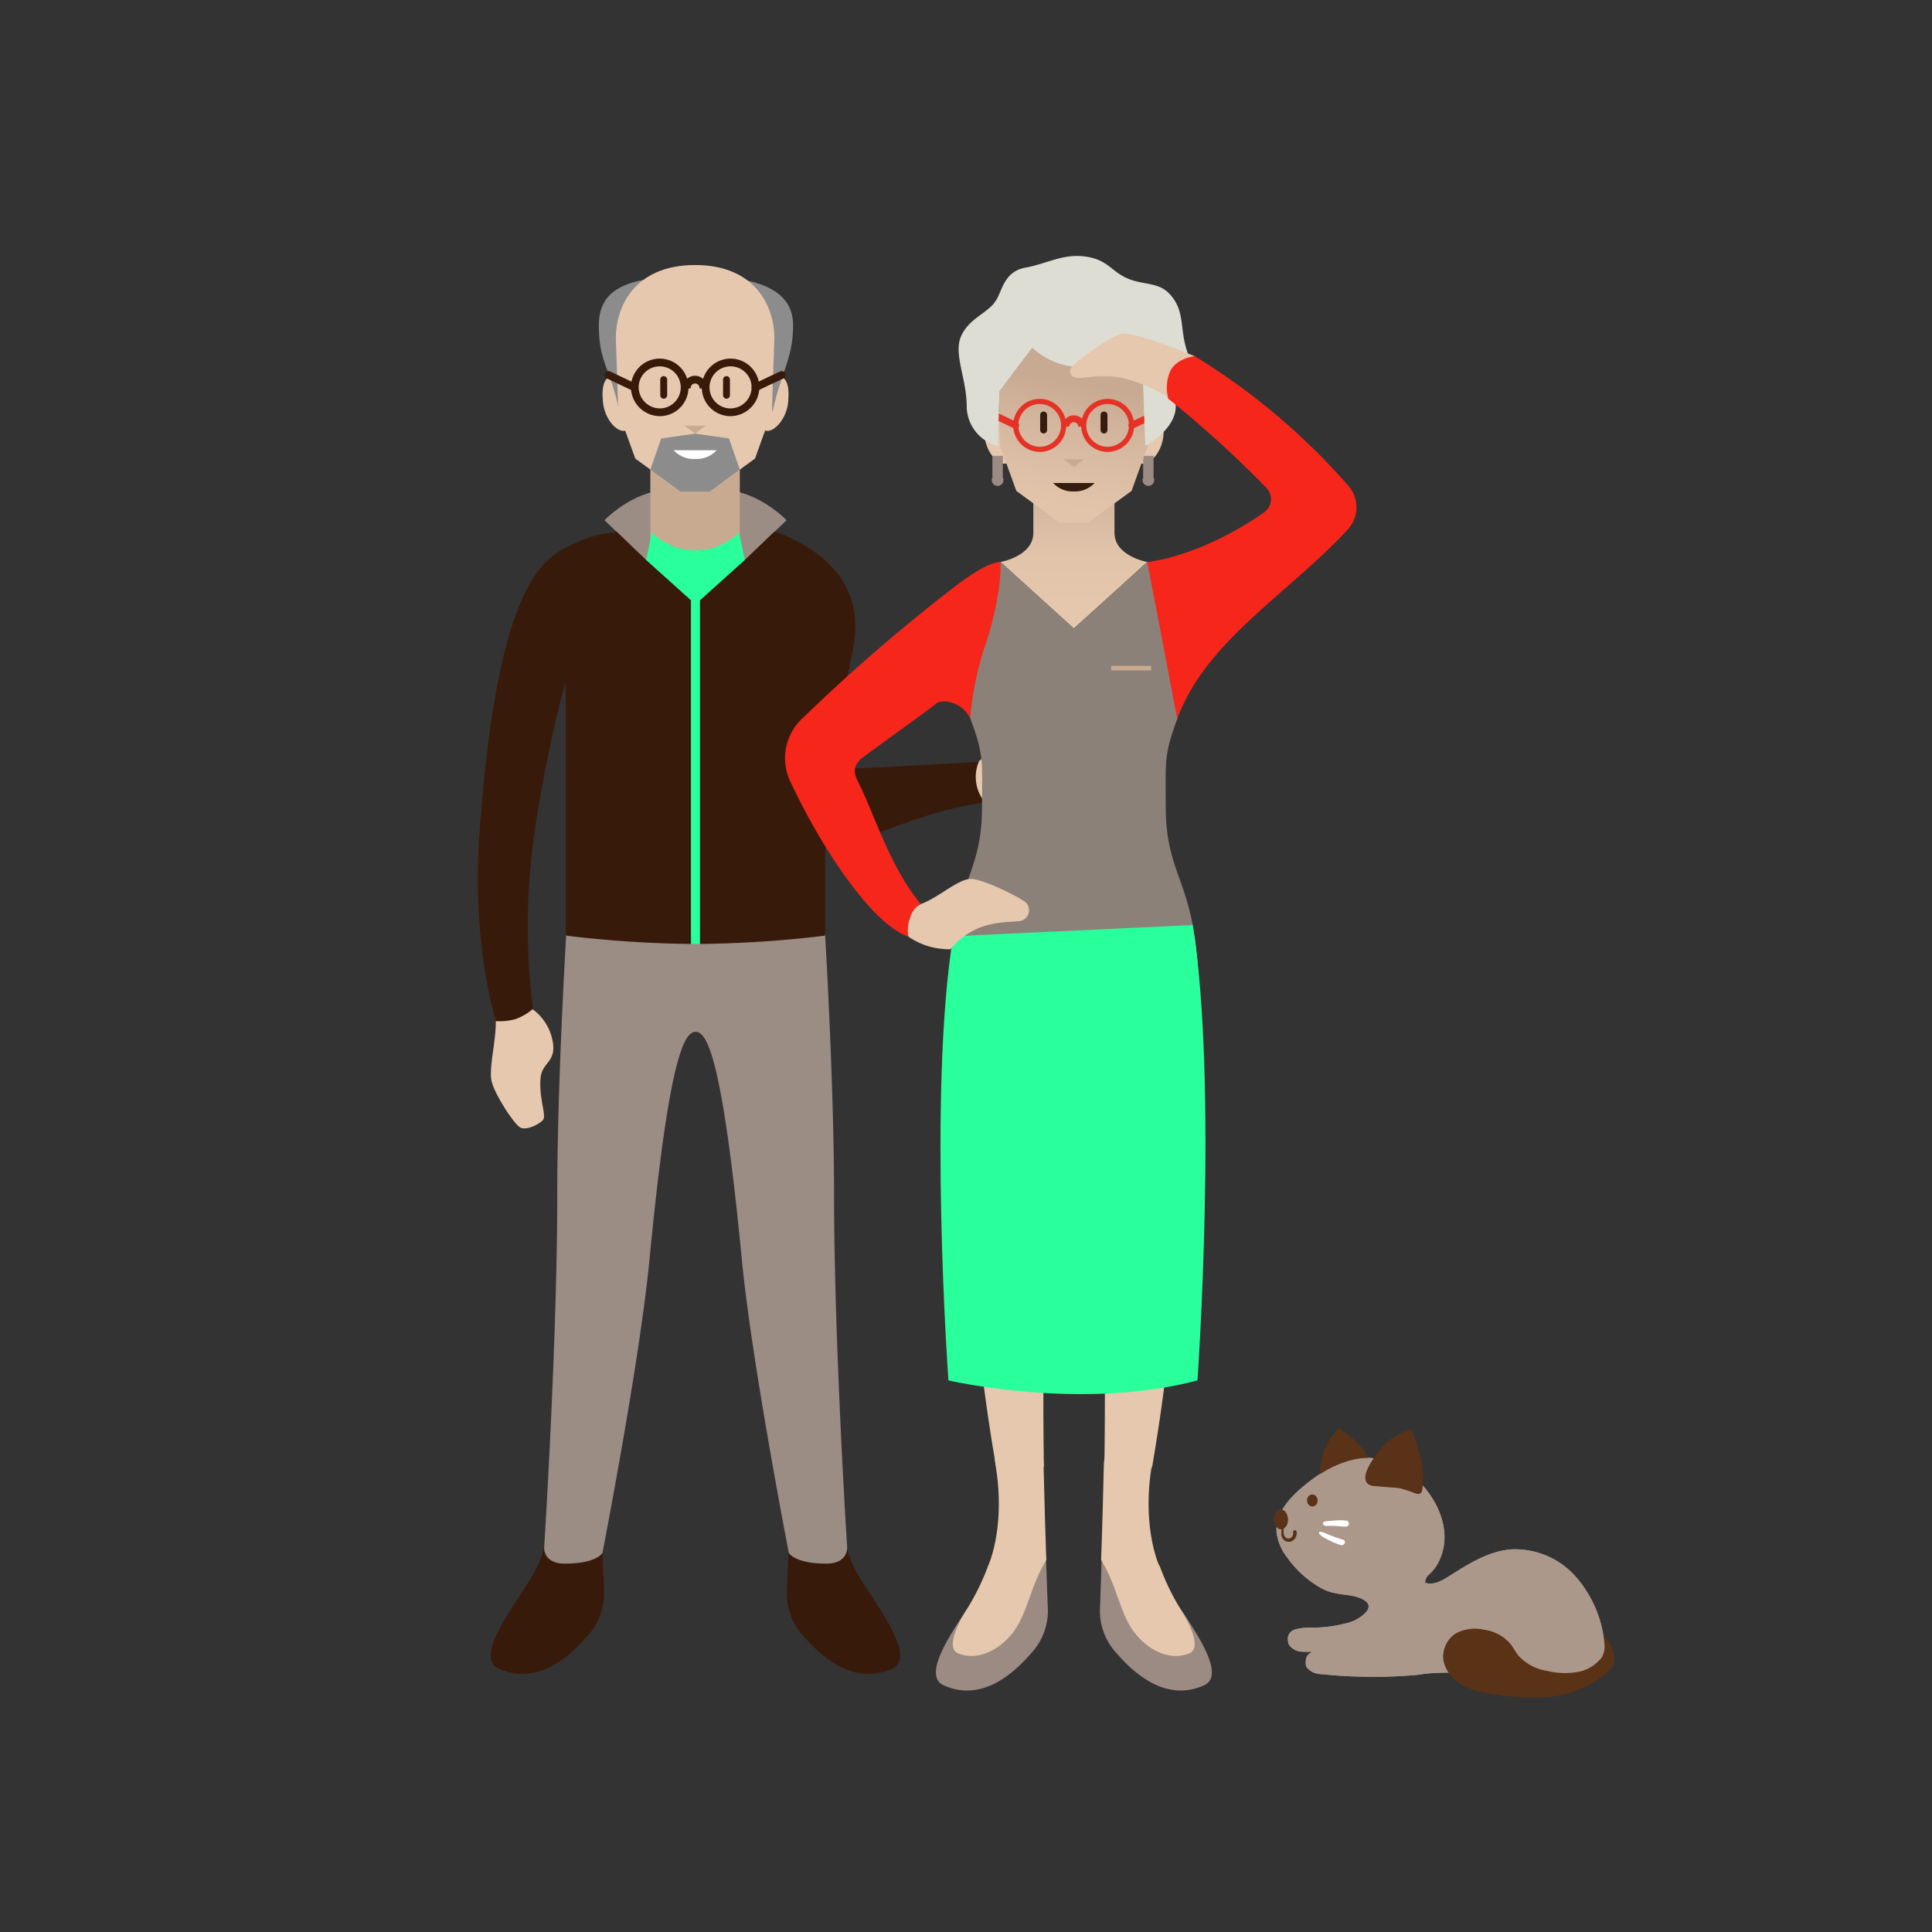 <svg id="Retraite" xmlns="http://www.w3.org/2000/svg" xmlns:xlink="http://www.w3.org/1999/xlink" viewBox="0 0 280 280"><rect x="0" y="0" width="280" height="280" fill="#333333" stroke="none"/><defs><style>.cls-1,.cls-10,.cls-12,.cls-13,.cls-16,.cls-22,.cls-24,.cls-25,.cls-26,.cls-6,.cls-7{fill:none;}.cls-2{fill:#9b8c84;}.cls-3{fill:#c8aa91;}.cls-4{fill:#381a0a;}.cls-5{fill:#29ff9b;}.cls-12,.cls-13,.cls-6,.cls-7{stroke:#381a0a;}.cls-12,.cls-13,.cls-16,.cls-24,.cls-25,.cls-26,.cls-6,.cls-7{stroke-miterlimit:10;}.cls-6,.cls-7{stroke-width:1.09px;}.cls-10,.cls-13,.cls-22,.cls-26,.cls-7{stroke-linecap:round;}.cls-8{fill:#e6c8af;}.cls-9{fill:#8c8c8c;}.cls-10{stroke:#38180a;}.cls-10,.cls-22{stroke-linejoin:round;}.cls-11{fill:#fff;}.cls-12,.cls-13{stroke-width:1.12px;}.cls-14{fill:#e5c8ae;}.cls-15{fill:#9b8b83;}.cls-16{stroke:#9b8b83;stroke-width:1.51px;}.cls-17{clip-path:url(#clip-path);}.cls-18{fill:url(#Dégradé_sans_nom_5);}.cls-19{fill:#8b8178;}.cls-20{clip-path:url(#clip-path-2);}.cls-21{fill:url(#Dégradé_sans_nom_4);}.cls-22{stroke:#361b0f;}.cls-23{fill:#361b0f;}.cls-24,.cls-25,.cls-26{stroke:#e53226;}.cls-24{stroke-width:0.75px;}.cls-27{fill:#ddddd4;}.cls-28{fill:#f6261b;}.cls-29,.cls-30{fill:#5a3217;}.cls-30{isolation:isolate;opacity:0.5;}</style><clipPath id="clip-path"><path class="cls-1" d="M149.76,71.63v5.58c0,3.41-4.76,4.24-4.76,4.24l10.63,9.64,10.64-9.64s-4.75-.83-4.75-4.24V71.63Z"/></clipPath><linearGradient id="Dégradé_sans_nom_5" x1="-734.36" y1="1302.18" x2="-734.19" y2="1302.18" gradientTransform="matrix(0, 115.33, 115.33, 0, -150018.25, 84762.21)" gradientUnits="userSpaceOnUse"><stop offset="0" stop-color="#c7aa91"/><stop offset="0.25" stop-color="#d3b69d"/><stop offset="0.63" stop-color="#e0c3a9"/><stop offset="1" stop-color="#e4c7ad"/></linearGradient><clipPath id="clip-path-2"><path class="cls-1" d="M144.58,54.31l.35,10.3,2.36,6.53,6.31,4.62h4.06L164,71.14l2.35-6.53.35-10.3c0-4.16-2.48-10.14-11-10.14s-11,6-11,10.14"/></clipPath><linearGradient id="Dégradé_sans_nom_4" x1="-734.89" y1="1303.35" x2="-734.72" y2="1303.35" gradientTransform="matrix(-187.91, 0, 0, 187.91, -137924.59, -244856.6)" gradientUnits="userSpaceOnUse"><stop offset="0" stop-color="#c7aa91"/><stop offset="0.2" stop-color="#c7aa91"/><stop offset="0.4" stop-color="#d3b69d"/><stop offset="0.71" stop-color="#e0c3a9"/><stop offset="1" stop-color="#e4c7ad"/></linearGradient></defs><rect id="_280" data-name="280" class="cls-1" width="280" height="280"/><path class="cls-2" d="M105,71.07H96.6c-4.84,0-9,4.32-9,4.32l7.1,6.82H106.9l7.1-6.82S109.81,71.07,105,71.07Z"/><polygon class="cls-3" points="107.22 81.8 100.78 81.8 94.25 81.8 94.25 66.96 107.22 66.96 107.22 81.8"/><path class="cls-4" d="M78.79,224.32c-.38,2.63-2.89,5.94-4.51,8.52s-4.91,7.76-2,9c5.34,2.39,9.92-1.36,12.77-4.64a9.12,9.12,0,0,0,2.51-6.32l-.25-5.86Z"/><path class="cls-5" d="M107.1,77.19a9,9,0,0,1-12.62,0L82,135.6l18.81,1.57,18.79-1.57Z"/><path class="cls-4" d="M82,94.44V135.6l18.14,2.66V87l-6.51-5.85-4.31-4.14C85.63,80,82,86,82,94.44Z"/><path class="cls-4" d="M119.59,94.44V135.6l-18.14,2.66V87l6.5-5.85,4.32-4.14C116,80,119.59,86,119.59,94.44Z"/><path class="cls-4" d="M122.79,224.32c.38,2.63,2.89,5.94,4.51,8.52s4.9,7.76,2,9c-5.34,2.39-9.92-1.36-12.77-4.64a9.12,9.12,0,0,1-2.51-6.32l.25-5.86Z"/><path class="cls-2" d="M100.79,136.81a164.34,164.34,0,0,0,18.8-1.21h0s1.28,21.49,1.29,37.45c0,21.62,1.9,51.27,1.9,51.27s.11,2.29-3,2.29c-4,0-5.19-1.15-5.46-1.54,0,0-5.37-27.61-6.81-42.53-2.79-29-5-33-6.69-33s-3.9,3.93-6.69,33c-1.44,14.92-6.82,42.53-6.82,42.53-.26.39-1.43,1.54-5.45,1.54-3.14,0-3-2.29-3-2.29s1.9-29.65,1.9-51.27c0-16,1.29-37.43,1.29-37.45h0A164.34,164.34,0,0,0,100.79,136.81Z"/><path class="cls-4" d="M119.59,135.6"/><path class="cls-6" d="M109.28,56.69a3.54,3.54,0,0,1-3.67,3.5,3.51,3.51,0,1,1,3.67-3.5Z"/><path class="cls-6" d="M92.27,56.69a3.54,3.54,0,0,0,3.67,3.5,3.51,3.51,0,1,0-3.67-3.5Z"/><path class="cls-6" d="M99.62,56.87a1.16,1.16,0,1,1,2.32,0"/><line class="cls-7" x1="109.28" y1="56.69" x2="112.98" y2="54.93"/><line class="cls-7" x1="92.27" y1="56.69" x2="88.6" y2="54.93"/><path class="cls-8" d="M141.85,110.36l-.89,1.86.52,3,1.28,1c2.81.39,6.8,2.19,8.82,2.14s7.23-2.31,7.85-3.19,0-2.91-.58-3.58-3.32.08-6.37-.7c-2.57-.65-1.89-3.13-6-2.7A7.82,7.82,0,0,0,141.85,110.36Z"/><path class="cls-4" d="M111.13,85.78l1.28-8.73c8.2,3.13,12.82,8.62,11.25,16.78-1,5.24-1.92,9.55-2.6,13.34-.52,2.84,0,4.3,1.93,4.24s14.15-.69,18.86-1a5.71,5.71,0,0,0,.91,5.87c-10.59,1.53-17.33,6-23.61,6.72Z"/><path class="cls-8" d="M77.19,146.26,71.85,148c.07,2.69-1,6.7-.63,8.58s3.3,6.4,4.21,6.84,2.71-.48,3.26-1.1-.6-3.09-.35-6.07c.22-2.5,2.64-2.25,1.59-6.06A7.46,7.46,0,0,0,77.19,146.26Z"/><path class="cls-4" d="M82.75,79a18.11,18.11,0,0,1,6.64-1.9c.16,3.24-6,11.33-6,11.33v6.81c-2.23,4-5,19.25-5.8,24.52a96.89,96.89,0,0,0-.35,26.46,8.12,8.12,0,0,1-2.54,1.48,8.53,8.53,0,0,1-2.8.29s-3.61-10.74-2.39-27.51C72.14,83.87,79.06,80.78,82.75,79Z"/><path class="cls-8" d="M90.6,57.84c-.2-2.49-.55-3.43-1.74-3.33s-1.7,1.16-1.49,3.65,1.9,4.38,3.09,4.29S90.8,60.33,90.6,57.84Z"/><path class="cls-8" d="M112.74,54.51c-1.18-.1-1.53.84-1.74,3.33s-1,4.51.14,4.61,2.9-1.8,3.1-4.29S113.93,54.6,112.74,54.51Z"/><path class="cls-9" d="M100.79,40c-9.73,0-14,1.72-14,7.15s1.63,6,3,12.63l.43-12.29s6.44,1.06,10.57.33a10.84,10.84,0,0,0,6-2.83l4.94,6.56.21,8.23c1.29-6,3-7.8,3-12.63S110.53,40,100.79,40Z"/><path class="cls-9" d="M90.78,43.62c-.89,2.47.61,3.21.6,6,0,1.77-.91,3-1.42,5.15a31.45,31.45,0,0,0-.24,5C88.82,53.33,87.87,45.44,90.78,43.62Z"/><path class="cls-9" d="M110.81,43.62c.89,2.47-.6,3.21-.59,6,0,1.77.9,3,1.42,5.15a32.37,32.37,0,0,1,.23,5C112.77,53.33,113.72,45.44,110.81,43.62Z"/><path class="cls-8" d="M100.74,38.41c-8.91,0-11.49,6.22-11.49,10.54l.36,10.71,2.46,6.8,6.56,4.8h4.22l6.57-4.8,2.45-6.8L112.23,49C112.23,44.63,109.65,38.41,100.74,38.41Z"/><polygon class="cls-9" points="95.83 63.54 94.25 68.06 98.63 71.26 100.74 71.26 102.85 71.26 107.22 68.06 105.65 63.54 100.75 62.85 95.83 63.54"/><polygon class="cls-3" points="100.74 62.85 99.18 61.68 102.3 61.68 100.74 62.85"/><line class="cls-10" x1="96.19" y1="55.01" x2="96.19" y2="57.28"/><line class="cls-10" x1="105.29" y1="55.01" x2="105.29" y2="57.28"/><path class="cls-11" d="M97.62,65.25a4,4,0,0,0,3.13,1.27h0a4,4,0,0,0,3.12-1.27Z"/><path class="cls-12" d="M109.49,56.14a3.65,3.65,0,0,1-3.78,3.61,3.61,3.61,0,1,1,3.78-3.61Z"/><path class="cls-12" d="M92,56.14a3.66,3.66,0,0,0,3.79,3.61A3.61,3.61,0,1,0,92,56.14Z"/><path class="cls-12" d="M99.54,56.33a1.2,1.2,0,1,1,2.39,0"/><line class="cls-13" x1="109.49" y1="56.14" x2="113.29" y2="54.34"/><line class="cls-13" x1="91.97" y1="56.14" x2="88.19" y2="54.34"/><path class="cls-14" d="M145.79,62.76c-.19-2.41-.53-3.31-1.68-3.22s-1.64,1.13-1.44,3.53,1.84,4.23,3,4.13.33-2,.13-4.44"/><path class="cls-14" d="M167.16,59.54c-1.15-.09-1.48.81-1.68,3.22s-1,4.35.14,4.45,2.79-1.74,3-4.14-.3-3.44-1.44-3.53"/><path class="cls-15" d="M167.27,69.58a.84.84,0,1,1-.84-.84.84.84,0,0,1,.84.84"/><line class="cls-16" x1="166.43" y1="66.06" x2="166.43" y2="69.11"/><path class="cls-15" d="M145.43,69.58a.84.84,0,0,1-.85.84.84.84,0,0,1,0-1.68.85.85,0,0,1,.85.84"/><line class="cls-16" x1="144.58" y1="66.06" x2="144.58" y2="69.11"/><g class="cls-17"><rect class="cls-18" x="145" y="71.63" width="21.26" height="19.46"/></g><path class="cls-19" d="M155.64,91.09l10.63-9.64c3.63,2.87,5.43,8.8,5.43,17.18l-1.08,5.56c-2,5.35-1.67,6.34-1.67,12.82,0,8.42,3,10.33,4.18,18.68l-17.5,3.38-17.49-3.38c1.23-8.35,4.18-10.26,4.18-18.68,0-6.48.36-7.47-1.68-12.82l-1.07-5.56c0-8.38,1.8-14.31,5.43-17.18Z"/><path class="cls-15" d="M143.22,226.9c-.37,2.6-2.85,5.87-4.45,8.41s-4.85,7.67-2,8.94c5.28,2.37,9.8-1.34,12.61-4.58a9,9,0,0,0,2.49-6.23L151.6,226Z"/><path class="cls-14" d="M143.22,226.9a35.72,35.72,0,0,1-3.05,6.26c-1.12,1.68-3.23,5.7-1.3,6.46,3,1.22,6.36-.72,8.23-3.43s2.3-6.47,4.54-10.09c-.22-6.37-.31-10.39-.39-13.62-.08-3.41-1.76-2.37-3.77-2.36-1.68,0-3.84-1.77-3.18,2.33,1.47,9-1.08,14.45-1.08,14.45"/><path class="cls-15" d="M168.05,226.9c.37,2.6,2.85,5.87,4.45,8.41s4.85,7.67,2,8.94c-5.27,2.37-9.8-1.34-12.61-4.58a9,9,0,0,1-2.48-6.23l.25-7.41Z"/><path class="cls-14" d="M168.05,226.9a36.43,36.43,0,0,0,3,6.26c1.12,1.68,3.24,5.7,1.3,6.46-3.05,1.22-6.36-.72-8.23-3.43s-2.3-6.47-4.54-10.09c.23-6.37.31-10.39.39-13.62.08-3.41,1.76-2.37,3.78-2.36,1.67,0,3.83-1.77,3.17,2.33-1.47,9,1.08,14.45,1.08,14.45"/><path class="cls-14" d="M155.63,136.89h0a132.39,132.39,0,0,0,17.49-1.2c2.25,16-1.63,24.46-2.31,40.22A274.42,274.42,0,0,1,167,212.45s-.25,1.5-3.36,1.5-3.59-1.47-3.59-1.47.3-16.76-.27-31.5c-1.12-28.78-3.48-27-4.11-27h0c-.63,0-3-1.76-4.1,27-.58,14.74-.28,31.5-.28,31.5s-.5,1.47-3.59,1.47-3.36-1.5-3.36-1.5a274.42,274.42,0,0,1-3.85-36.54c-.68-15.76-4.56-24.25-2.31-40.22a132.39,132.39,0,0,0,17.49,1.2h0Z"/><rect class="cls-3" x="161.03" y="96.5" width="5.8" height="0.67"/><g class="cls-20"><rect class="cls-21" x="138.15" y="46.35" width="34.95" height="27.24" transform="translate(69.55 202.82) rotate(-80)"/></g><polygon class="cls-3" points="155.63 67.68 154.13 66.55 157.12 66.55 155.63 67.68"/><line class="cls-22" x1="151.25" y1="60.14" x2="151.25" y2="62.32"/><line class="cls-22" x1="160" y1="60.14" x2="160" y2="62.32"/><path class="cls-23" d="M152.63,70a3.84,3.84,0,0,0,3,1.22h0a3.84,3.84,0,0,0,3-1.22Z"/><path class="cls-24" d="M164,61.65a3.5,3.5,0,0,1-3.63,3.47A3.47,3.47,0,1,1,164,61.65Z"/><path class="cls-24" d="M147.21,61.65a3.51,3.51,0,0,0,3.63,3.47,3.47,3.47,0,1,0-3.63-3.47Z"/><path class="cls-25" d="M154.47,61.84a1.15,1.15,0,1,1,2.3,0"/><line class="cls-26" x1="164.02" y1="61.65" x2="167.67" y2="59.92"/><line class="cls-26" x1="147.21" y1="61.65" x2="143.58" y2="59.92"/><path class="cls-27" d="M144.05,43.93c1.21-1.31,1.18-4.53,4.56-5.14,3.16-.58,5.32-2,8.51-1.63s3.79,1.93,5.87,3c2.54,1.28,4.76.56,6.52,2.45,2.3,2.48,1.4,4.9,2.53,8.28s-1.64,4.76-1.64,8c0,3.39-4.42,5.75-4.42,5.75l-.42-11.84s-6.21,1-10.19.31a10.4,10.4,0,0,1-5.78-2.73l-4.76,6.32-.21,7.94a6,6,0,0,1-4.52-5.75c0-4.09-2-7.66-.77-10.26,1.08-2.31,3.25-3,4.72-4.65"/><path class="cls-14" d="M173.15,51.62s-8.65-3.57-10.48-3.25-6.68,4-7.29,4.77-.2,1.63.9,1.63c1.43,0,3.15-.56,6.06-.06,1.9.33,6.11,2,7,3.08,3.18.05,3.83-6.17,3.83-6.17"/><path class="cls-28" d="M173.15,51.62s-2.5.24-3.5,2.06a6.07,6.07,0,0,0-.33,4.11,157.9,157.9,0,0,1,14.24,12.94,2.35,2.35,0,0,1-.35,3.52c-4.43,3.13-11,6.44-16.94,7.2l4.35,22.74c4.1-11.28,15.94-18,24.66-27.4a4.73,4.73,0,0,0,.18-6.33,96,96,0,0,0-22.31-18.84"/><path class="cls-5" d="M172.86,134.06c3.7,23.11.69,66,.69,66-16.74,4.45-35.91.05-36.1,0,0,0-3-41.83.69-64.37l34.72-1.63"/><path class="cls-14" d="M131.69,135.77l-.73-1.52,1.33-2.55,1.16-.68c2.52-.89,5.4-3.64,7.25-3.64s7.27,2.76,8,3.44a1.6,1.6,0,0,1-.47,2.53c-.72.39-3.19,0-6,1a10.61,10.61,0,0,0-4.49,3.22,10.37,10.37,0,0,1-6.08-1.82"/><path class="cls-28" d="M131.69,135.77c-5.72-2-13.18-14-17-22.2a7.87,7.87,0,0,1,1.41-9.27,254.83,254.83,0,0,1,21.75-18.88c2.84-2.22,5.38-3.83,7.13-4,.17,3.21-.84,8.3-2.38,12.64a46.51,46.51,0,0,0-2,10.1c-1-2.34-3.94-2.93-4.87-2.22-2.79,2.15-5.62,4.09-10.91,8-1.27,1.23-1.11,2.12-.34,3.62,2.18,4.29,4.45,12,8.93,17.42a3.46,3.46,0,0,0-1.5,2,5.15,5.15,0,0,0-.26,2.73"/><g id="Composant_1" data-name="Composant 1"><g id="Composant_1-2" data-name="Composant 1"><path id="Tracé_1" data-name="Tracé 1" class="cls-11" d="M206.58,229.39l0,0c1.15.39,2.35-.28,3.37-.92,2.8-1.78,5.72-3.64,9-3.92a11.75,11.75,0,0,1,9.38,3.91,17.09,17.09,0,0,1,4.17,9.48c.24,1.88.14,4-1.24,5.33a4.71,4.71,0,0,1-3.13,1.12,14.79,14.79,0,0,1-3.36-.47,20.29,20.29,0,0,0-2-.37c-.7-.07-1.42,0-2.11-.07-10.37-1.77-14.73-.81-15.16-.75a73.25,73.25,0,0,1-13.81-.08,4,4,0,0,1-1.36-.27c-.42-.2-1.05-.64-1.08-1.11-.1-1.27.34-1.54.86-1.82.23-.12-.8,0-1.74-.1a2.51,2.51,0,0,1-1.33-.7c-.36-.3-.36-.71-.4-1.18a1.41,1.41,0,0,1,1-1.3,8.74,8.74,0,0,1,1.82-.29,20.16,20.16,0,0,0,4.78-.42,4.92,4.92,0,0,0,.55-.14,5.9,5.9,0,0,0,2.41-1c3-2.16-.79-2.92-1-3-1.54-.29-3.21-.31-4.61-1.09a15.17,15.17,0,0,1-5.1-4.59A7.31,7.31,0,0,1,185,222c-.16-2.66,1.87-4.92,3.93-6.62,2.81-2.33,6.23-4.34,9.86-4.07a11.47,11.47,0,0,1,7.28,3.85c2.58,2.78,4.15,6.9,2.76,10.43a6.33,6.33,0,0,1-1.85,2.72,1.63,1.63,0,0,0-.44,1"/><path id="Tracé_2" data-name="Tracé 2" class="cls-29" d="M224.14,242.14a7.05,7.05,0,0,1-4-2.11c-.53-.63-.88-1.4-1.42-2a6.22,6.22,0,0,0-3.66-1.84,5.86,5.86,0,0,0-4.06.53,4,4,0,0,0-1.81,3.88,5.09,5.09,0,0,0,2.39,3.39,11.34,11.34,0,0,0,4,1.41,35.4,35.4,0,0,0,6.9.58,14.86,14.86,0,0,0,6.61-1.22,19.91,19.91,0,0,0,3.38-1.95,4.17,4.17,0,0,0,1.3-1.41,3.18,3.18,0,0,0-.05-2.15,4.32,4.32,0,0,0-1-1.81c-.39-.3-.23.17-.21.48a3.39,3.39,0,0,1-.4,2.33,7,7,0,0,1-.9.9,5.66,5.66,0,0,1-2.37,1.13A10.9,10.9,0,0,1,224.14,242.14Z"/><path id="Tracé_3" data-name="Tracé 3" class="cls-29" d="M186.12,221.26a.09.09,0,0,1,0,.06c0,.05-.06.07-.08.12a.27.27,0,0,0,0,.12,2.34,2.34,0,0,0,0,.53.9.9,0,0,0,.41.82.66.66,0,0,0,.72-.11.9.9,0,0,0,.24-.75.25.25,0,0,1,.5-.06,1.33,1.33,0,0,1-.41,1.19,1.13,1.13,0,0,1-1.18.18,1.18,1.18,0,0,1-.62-1.12c0-.32,0-1,.39-1a.08.08,0,0,1,.07,0v0Z"/><path id="Tracé_4" data-name="Tracé 4" class="cls-30" d="M206.58,229.39l0,0c1.15.39,2.35-.28,3.37-.92,2.8-1.78,5.72-3.64,9-3.92a11.75,11.75,0,0,1,9.38,3.91,17.09,17.09,0,0,1,4.17,9.48c.24,1.88.14,4-1.24,5.33a4.71,4.71,0,0,1-3.13,1.12,14.79,14.79,0,0,1-3.36-.47,20.29,20.29,0,0,0-2-.37c-.7-.07-1.42,0-2.11-.07-10.37-1.77-14.73-.81-15.16-.75a73.25,73.25,0,0,1-13.81-.08,4,4,0,0,1-1.36-.27c-.42-.2-1.05-.64-1.08-1.11-.1-1.27.34-1.54.86-1.82.23-.12-.8,0-1.74-.1a2.51,2.51,0,0,1-1.33-.7c-.36-.3-.36-.71-.4-1.18a1.41,1.41,0,0,1,1-1.3,8.74,8.74,0,0,1,1.82-.29,20.16,20.16,0,0,0,4.78-.42,4.92,4.92,0,0,0,.55-.14,5.9,5.9,0,0,0,2.41-1c3-2.16-.79-2.92-1-3-1.54-.29-3.21-.31-4.61-1.09a15.17,15.17,0,0,1-5.1-4.59A7.31,7.31,0,0,1,185,222c-.16-2.66,1.87-4.92,3.93-6.62,2.81-2.33,6.23-4.34,9.86-4.07a11.47,11.47,0,0,1,7.28,3.85c2.58,2.78,4.15,6.9,2.76,10.43a6.33,6.33,0,0,1-1.85,2.72,1.63,1.63,0,0,0-.44,1"/><path id="Tracé_5" data-name="Tracé 5" class="cls-11" d="M191.73,220.7c.16-.21.4-.21.64-.24l.9-.08a8.18,8.18,0,0,1,1.85,0,.44.44,0,0,1,0,.87c-.62,0-1.23-.08-1.85-.11l-.89,0c-.26,0-.45,0-.63-.2a.15.15,0,0,1,0-.18Z"/><path id="Tracé_6" data-name="Tracé 6" class="cls-11" d="M191.28,222a1.43,1.43,0,0,1,.72.18l.86.35c.58.24,1.17.43,1.77.62s.17.94-.34.77a11.57,11.57,0,0,1-1.78-.75c-.43-.22-1.14-.52-1.35-1a.13.13,0,0,1,.08-.17Z"/><path id="Tracé_7" data-name="Tracé 7" class="cls-29" d="M198.25,211.3c-.66-1.68-2.53-3.16-4.19-4.31a9.27,9.27,0,0,0-2.67,5.19,9.82,9.82,0,0,0-.14,1.49C195.34,211.06,198.26,211.31,198.25,211.3Z"/><path id="Tracé_8" data-name="Tracé 8" class="cls-29" d="M203.61,215.73l-4.29-.35a2,2,0,0,1-1-.26c-1.35-1,.69-3.7,1.33-4.55a9.21,9.21,0,0,1,4.73-3.41c.37-.11,1.46,3.86,1.54,4.26a13.22,13.22,0,0,1,.22,4.39c-.14,1.18-1.06.58-1.79.33a16.79,16.79,0,0,0-2.81-.72Z"/><ellipse id="Ellipse_1" data-name="Ellipse 1" class="cls-29" cx="190.18" cy="217.47" rx="0.77" ry="0.87" transform="translate(-6.65 6) rotate(-1.78)"/><ellipse id="Ellipse_2" data-name="Ellipse 2" class="cls-29" cx="185.62" cy="220.21" rx="1.03" ry="1.45" transform="translate(-6.73 5.86) rotate(-1.78)"/><path id="Tracé_9" data-name="Tracé 9" class="cls-29" d="M199.35,235"/></g></g></svg>